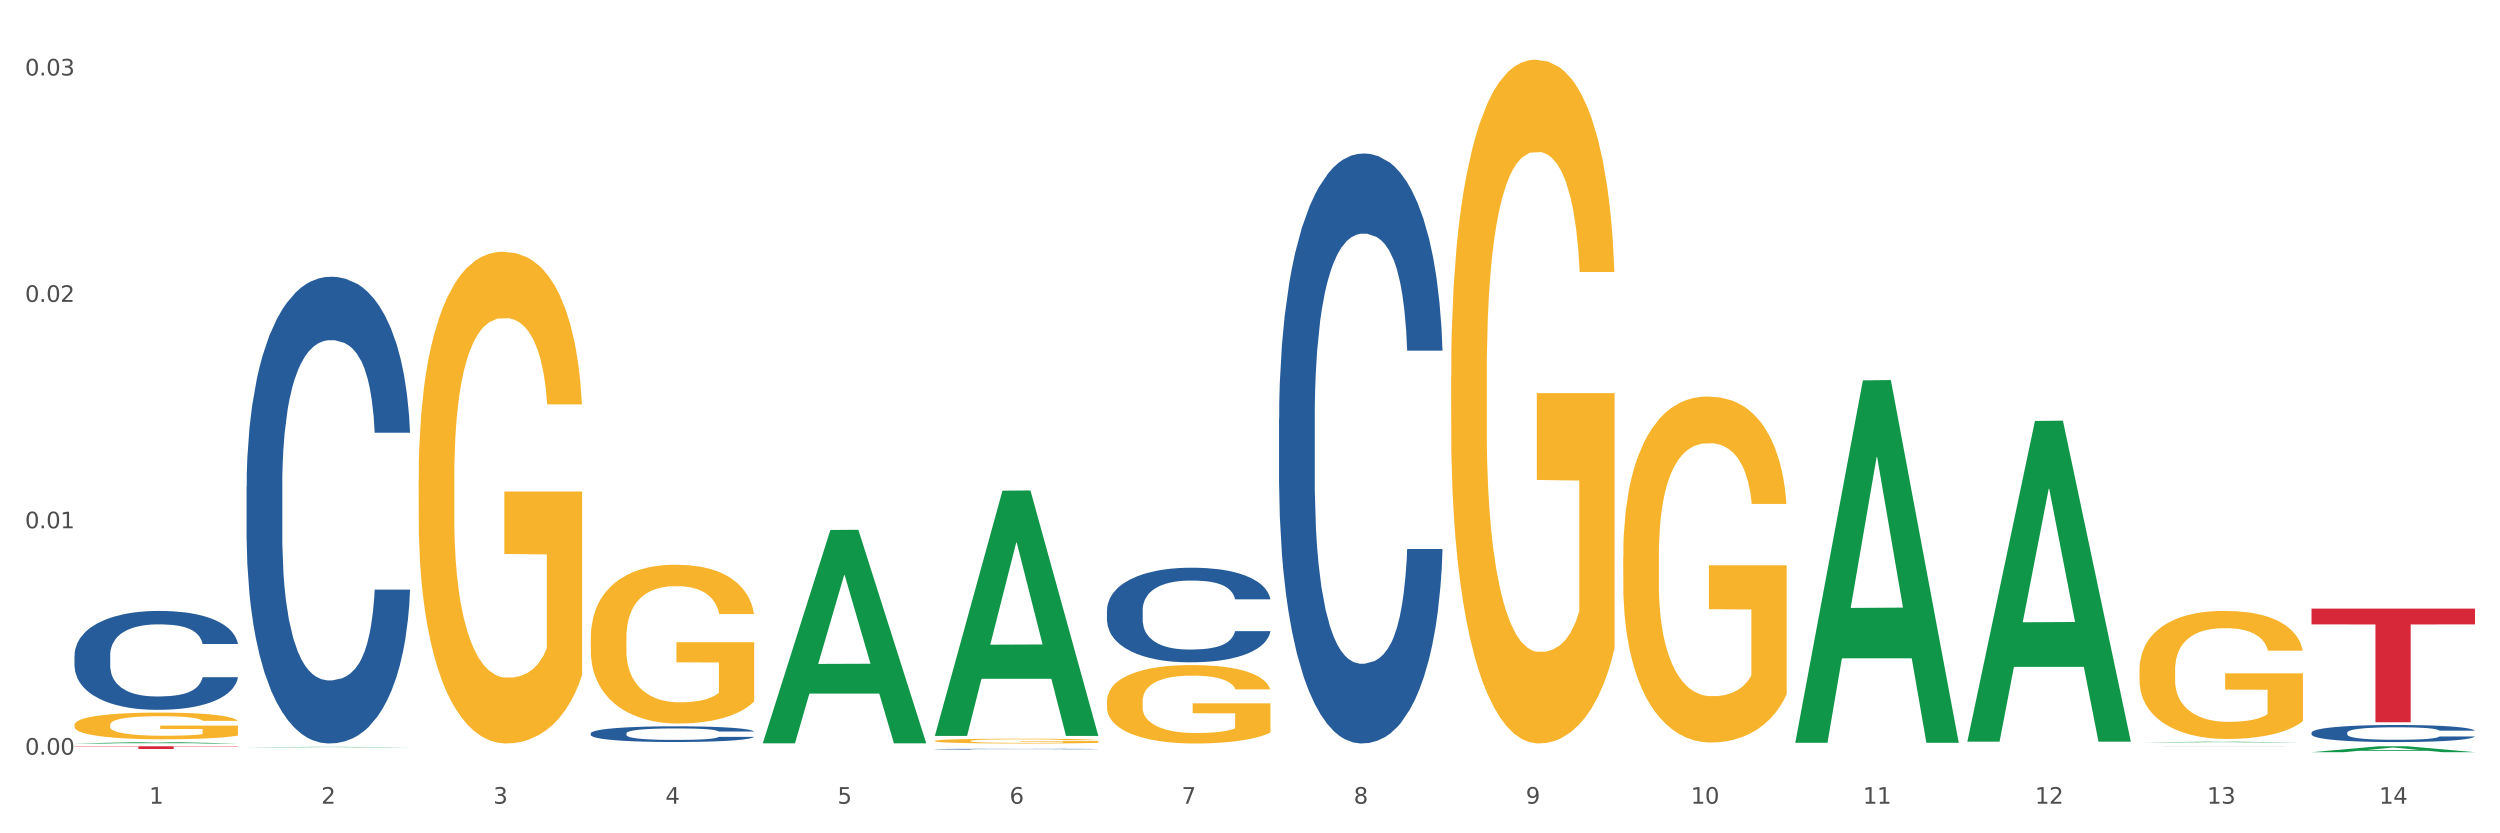 <?xml version="1.0" encoding="utf-8" standalone="no"?>
<!DOCTYPE svg PUBLIC "-//W3C//DTD SVG 1.1//EN"
  "http://www.w3.org/Graphics/SVG/1.1/DTD/svg11.dtd">
<svg xmlns:xlink="http://www.w3.org/1999/xlink" width="1080pt" height="360pt" viewBox="0 0 1080 360" xmlns="http://www.w3.org/2000/svg" version="1.1">
 <rect x="0" y="0" width="1080" height="360" fill="#333333" stroke="none"/>
 <defs>
  <style type="text/css">*{stroke-linejoin: round; stroke-linecap: butt}</style>
 </defs>
 <g id="figure_1">
  <g id="patch_1">
   <path d="M 0 360 
L 1080 360 
L 1080 0 
L 0 0 
z
" style="fill: #ffffff; stroke: #ffffff; stroke-linejoin: miter"/>
  </g>
  <g id="axes_1">
   <g id="matplotlib.axis_1">
    <g id="xtick_1">
     <g id="text_1">
      <!-- 1 -->
      <g style="fill: #4d4d4d" transform="translate(64.432 347.204) scale(0.096 -0.096)">
       <defs>
        <path id="DejaVuSans-31" d="M 794 531 
L 1825 531 
L 1825 4091 
L 703 3866 
L 703 4441 
L 1819 4666 
L 2450 4666 
L 2450 531 
L 3481 531 
L 3481 0 
L 794 0 
L 794 531 
z
" transform="scale(0.016)"/>
       </defs>
       <use xlink:href="#DejaVuSans-31"/>
      </g>
     </g>
    </g>
    <g id="xtick_2">
     <g id="text_2">
      <!-- 2 -->
      <g style="fill: #4d4d4d" transform="translate(138.771 347.204) scale(0.096 -0.096)">
       <defs>
        <path id="DejaVuSans-32" d="M 1228 531 
L 3431 531 
L 3431 0 
L 469 0 
L 469 531 
Q 828 903 1448 1529 
Q 2069 2156 2228 2338 
Q 2531 2678 2651 2914 
Q 2772 3150 2772 3378 
Q 2772 3750 2511 3984 
Q 2250 4219 1831 4219 
Q 1534 4219 1204 4116 
Q 875 4013 500 3803 
L 500 4441 
Q 881 4594 1212 4672 
Q 1544 4750 1819 4750 
Q 2544 4750 2975 4387 
Q 3406 4025 3406 3419 
Q 3406 3131 3298 2873 
Q 3191 2616 2906 2266 
Q 2828 2175 2409 1742 
Q 1991 1309 1228 531 
z
" transform="scale(0.016)"/>
       </defs>
       <use xlink:href="#DejaVuSans-32"/>
      </g>
     </g>
    </g>
    <g id="xtick_3">
     <g id="text_3">
      <!-- 3 -->
      <g style="fill: #4d4d4d" transform="translate(213.109 347.204) scale(0.096 -0.096)">
       <defs>
        <path id="DejaVuSans-33" d="M 2597 2516 
Q 3050 2419 3304 2112 
Q 3559 1806 3559 1356 
Q 3559 666 3084 287 
Q 2609 -91 1734 -91 
Q 1441 -91 1130 -33 
Q 819 25 488 141 
L 488 750 
Q 750 597 1062 519 
Q 1375 441 1716 441 
Q 2309 441 2620 675 
Q 2931 909 2931 1356 
Q 2931 1769 2642 2001 
Q 2353 2234 1838 2234 
L 1294 2234 
L 1294 2753 
L 1863 2753 
Q 2328 2753 2575 2939 
Q 2822 3125 2822 3475 
Q 2822 3834 2567 4026 
Q 2313 4219 1838 4219 
Q 1578 4219 1281 4162 
Q 984 4106 628 3988 
L 628 4550 
Q 988 4650 1302 4700 
Q 1616 4750 1894 4750 
Q 2613 4750 3031 4423 
Q 3450 4097 3450 3541 
Q 3450 3153 3228 2886 
Q 3006 2619 2597 2516 
z
" transform="scale(0.016)"/>
       </defs>
       <use xlink:href="#DejaVuSans-33"/>
      </g>
     </g>
    </g>
    <g id="xtick_4">
     <g id="text_4">
      <!-- 4 -->
      <g style="fill: #4d4d4d" transform="translate(287.448 347.204) scale(0.096 -0.096)">
       <defs>
        <path id="DejaVuSans-34" d="M 2419 4116 
L 825 1625 
L 2419 1625 
L 2419 4116 
z
M 2253 4666 
L 3047 4666 
L 3047 1625 
L 3713 1625 
L 3713 1100 
L 3047 1100 
L 3047 0 
L 2419 0 
L 2419 1100 
L 313 1100 
L 313 1709 
L 2253 4666 
z
" transform="scale(0.016)"/>
       </defs>
       <use xlink:href="#DejaVuSans-34"/>
      </g>
     </g>
    </g>
    <g id="xtick_5">
     <g id="text_5">
      <!-- 5 -->
      <g style="fill: #4d4d4d" transform="translate(361.787 347.204) scale(0.096 -0.096)">
       <defs>
        <path id="DejaVuSans-35" d="M 691 4666 
L 3169 4666 
L 3169 4134 
L 1269 4134 
L 1269 2991 
Q 1406 3038 1543 3061 
Q 1681 3084 1819 3084 
Q 2600 3084 3056 2656 
Q 3513 2228 3513 1497 
Q 3513 744 3044 326 
Q 2575 -91 1722 -91 
Q 1428 -91 1123 -41 
Q 819 9 494 109 
L 494 744 
Q 775 591 1075 516 
Q 1375 441 1709 441 
Q 2250 441 2565 725 
Q 2881 1009 2881 1497 
Q 2881 1984 2565 2268 
Q 2250 2553 1709 2553 
Q 1456 2553 1204 2497 
Q 953 2441 691 2322 
L 691 4666 
z
" transform="scale(0.016)"/>
       </defs>
       <use xlink:href="#DejaVuSans-35"/>
      </g>
     </g>
    </g>
    <g id="xtick_6">
     <g id="text_6">
      <!-- 6 -->
      <g style="fill: #4d4d4d" transform="translate(436.125 347.204) scale(0.096 -0.096)">
       <defs>
        <path id="DejaVuSans-36" d="M 2113 2584 
Q 1688 2584 1439 2293 
Q 1191 2003 1191 1497 
Q 1191 994 1439 701 
Q 1688 409 2113 409 
Q 2538 409 2786 701 
Q 3034 994 3034 1497 
Q 3034 2003 2786 2293 
Q 2538 2584 2113 2584 
z
M 3366 4563 
L 3366 3988 
Q 3128 4100 2886 4159 
Q 2644 4219 2406 4219 
Q 1781 4219 1451 3797 
Q 1122 3375 1075 2522 
Q 1259 2794 1537 2939 
Q 1816 3084 2150 3084 
Q 2853 3084 3261 2657 
Q 3669 2231 3669 1497 
Q 3669 778 3244 343 
Q 2819 -91 2113 -91 
Q 1303 -91 875 529 
Q 447 1150 447 2328 
Q 447 3434 972 4092 
Q 1497 4750 2381 4750 
Q 2619 4750 2861 4703 
Q 3103 4656 3366 4563 
z
" transform="scale(0.016)"/>
       </defs>
       <use xlink:href="#DejaVuSans-36"/>
      </g>
     </g>
    </g>
    <g id="xtick_7">
     <g id="text_7">
      <!-- 7 -->
      <g style="fill: #4d4d4d" transform="translate(510.464 347.204) scale(0.096 -0.096)">
       <defs>
        <path id="DejaVuSans-37" d="M 525 4666 
L 3525 4666 
L 3525 4397 
L 1831 0 
L 1172 0 
L 2766 4134 
L 525 4134 
L 525 4666 
z
" transform="scale(0.016)"/>
       </defs>
       <use xlink:href="#DejaVuSans-37"/>
      </g>
     </g>
    </g>
    <g id="xtick_8">
     <g id="text_8">
      <!-- 8 -->
      <g style="fill: #4d4d4d" transform="translate(584.803 347.204) scale(0.096 -0.096)">
       <defs>
        <path id="DejaVuSans-38" d="M 2034 2216 
Q 1584 2216 1326 1975 
Q 1069 1734 1069 1313 
Q 1069 891 1326 650 
Q 1584 409 2034 409 
Q 2484 409 2743 651 
Q 3003 894 3003 1313 
Q 3003 1734 2745 1975 
Q 2488 2216 2034 2216 
z
M 1403 2484 
Q 997 2584 770 2862 
Q 544 3141 544 3541 
Q 544 4100 942 4425 
Q 1341 4750 2034 4750 
Q 2731 4750 3128 4425 
Q 3525 4100 3525 3541 
Q 3525 3141 3298 2862 
Q 3072 2584 2669 2484 
Q 3125 2378 3379 2068 
Q 3634 1759 3634 1313 
Q 3634 634 3220 271 
Q 2806 -91 2034 -91 
Q 1263 -91 848 271 
Q 434 634 434 1313 
Q 434 1759 690 2068 
Q 947 2378 1403 2484 
z
M 1172 3481 
Q 1172 3119 1398 2916 
Q 1625 2713 2034 2713 
Q 2441 2713 2670 2916 
Q 2900 3119 2900 3481 
Q 2900 3844 2670 4047 
Q 2441 4250 2034 4250 
Q 1625 4250 1398 4047 
Q 1172 3844 1172 3481 
z
" transform="scale(0.016)"/>
       </defs>
       <use xlink:href="#DejaVuSans-38"/>
      </g>
     </g>
    </g>
    <g id="xtick_9">
     <g id="text_9">
      <!-- 9 -->
      <g style="fill: #4d4d4d" transform="translate(659.142 347.204) scale(0.096 -0.096)">
       <defs>
        <path id="DejaVuSans-39" d="M 703 97 
L 703 672 
Q 941 559 1184 500 
Q 1428 441 1663 441 
Q 2288 441 2617 861 
Q 2947 1281 2994 2138 
Q 2813 1869 2534 1725 
Q 2256 1581 1919 1581 
Q 1219 1581 811 2004 
Q 403 2428 403 3163 
Q 403 3881 828 4315 
Q 1253 4750 1959 4750 
Q 2769 4750 3195 4129 
Q 3622 3509 3622 2328 
Q 3622 1225 3098 567 
Q 2575 -91 1691 -91 
Q 1453 -91 1209 -44 
Q 966 3 703 97 
z
M 1959 2075 
Q 2384 2075 2632 2365 
Q 2881 2656 2881 3163 
Q 2881 3666 2632 3958 
Q 2384 4250 1959 4250 
Q 1534 4250 1286 3958 
Q 1038 3666 1038 3163 
Q 1038 2656 1286 2365 
Q 1534 2075 1959 2075 
z
" transform="scale(0.016)"/>
       </defs>
       <use xlink:href="#DejaVuSans-39"/>
      </g>
     </g>
    </g>
    <g id="xtick_10">
     <g id="text_10">
      <!-- 10 -->
      <g style="fill: #4d4d4d" transform="translate(730.426 347.204) scale(0.096 -0.096)">
       <defs>
        <path id="DejaVuSans-30" d="M 2034 4250 
Q 1547 4250 1301 3770 
Q 1056 3291 1056 2328 
Q 1056 1369 1301 889 
Q 1547 409 2034 409 
Q 2525 409 2770 889 
Q 3016 1369 3016 2328 
Q 3016 3291 2770 3770 
Q 2525 4250 2034 4250 
z
M 2034 4750 
Q 2819 4750 3233 4129 
Q 3647 3509 3647 2328 
Q 3647 1150 3233 529 
Q 2819 -91 2034 -91 
Q 1250 -91 836 529 
Q 422 1150 422 2328 
Q 422 3509 836 4129 
Q 1250 4750 2034 4750 
z
" transform="scale(0.016)"/>
       </defs>
       <use xlink:href="#DejaVuSans-31"/>
       <use xlink:href="#DejaVuSans-30" transform="translate(63.623 0)"/>
      </g>
     </g>
    </g>
    <g id="xtick_11">
     <g id="text_11">
      <!-- 11 -->
      <g style="fill: #4d4d4d" transform="translate(804.765 347.204) scale(0.096 -0.096)">
       <use xlink:href="#DejaVuSans-31"/>
       <use xlink:href="#DejaVuSans-31" transform="translate(63.623 0)"/>
      </g>
     </g>
    </g>
    <g id="xtick_12">
     <g id="text_12">
      <!-- 12 -->
      <g style="fill: #4d4d4d" transform="translate(879.104 347.204) scale(0.096 -0.096)">
       <use xlink:href="#DejaVuSans-31"/>
       <use xlink:href="#DejaVuSans-32" transform="translate(63.623 0)"/>
      </g>
     </g>
    </g>
    <g id="xtick_13">
     <g id="text_13">
      <!-- 13 -->
      <g style="fill: #4d4d4d" transform="translate(953.442 347.204) scale(0.096 -0.096)">
       <use xlink:href="#DejaVuSans-31"/>
       <use xlink:href="#DejaVuSans-33" transform="translate(63.623 0)"/>
      </g>
     </g>
    </g>
    <g id="xtick_14">
     <g id="text_14">
      <!-- 14 -->
      <g style="fill: #4d4d4d" transform="translate(1027.781 347.204) scale(0.096 -0.096)">
       <use xlink:href="#DejaVuSans-31"/>
       <use xlink:href="#DejaVuSans-34" transform="translate(63.623 0)"/>
      </g>
     </g>
    </g>
    <g id="xtick_15"/>
    <g id="xtick_16"/>
    <g id="xtick_17"/>
    <g id="xtick_18"/>
    <g id="xtick_19"/>
    <g id="xtick_20"/>
    <g id="xtick_21"/>
    <g id="xtick_22"/>
    <g id="xtick_23"/>
    <g id="xtick_24"/>
    <g id="xtick_25"/>
    <g id="xtick_26"/>
    <g id="xtick_27"/>
   </g>
   <g id="matplotlib.axis_2">
    <g id="ytick_1">
     <g id="text_15">
      <!-- 0.00 -->
      <g style="fill: #4d4d4d" transform="translate(10.8 326.027) scale(0.096 -0.096)">
       <defs>
        <path id="DejaVuSans-2e" d="M 684 794 
L 1344 794 
L 1344 0 
L 684 0 
L 684 794 
z
" transform="scale(0.016)"/>
       </defs>
       <use xlink:href="#DejaVuSans-30"/>
       <use xlink:href="#DejaVuSans-2e" transform="translate(63.623 0)"/>
       <use xlink:href="#DejaVuSans-30" transform="translate(95.41 0)"/>
       <use xlink:href="#DejaVuSans-30" transform="translate(159.033 0)"/>
      </g>
     </g>
    </g>
    <g id="ytick_2">
     <g id="text_16">
      <!-- 0.01 -->
      <g style="fill: #4d4d4d" transform="translate(10.8 228.223) scale(0.096 -0.096)">
       <use xlink:href="#DejaVuSans-30"/>
       <use xlink:href="#DejaVuSans-2e" transform="translate(63.623 0)"/>
       <use xlink:href="#DejaVuSans-30" transform="translate(95.41 0)"/>
       <use xlink:href="#DejaVuSans-31" transform="translate(159.033 0)"/>
      </g>
     </g>
    </g>
    <g id="ytick_3">
     <g id="text_17">
      <!-- 0.02 -->
      <g style="fill: #4d4d4d" transform="translate(10.8 130.418) scale(0.096 -0.096)">
       <use xlink:href="#DejaVuSans-30"/>
       <use xlink:href="#DejaVuSans-2e" transform="translate(63.623 0)"/>
       <use xlink:href="#DejaVuSans-30" transform="translate(95.41 0)"/>
       <use xlink:href="#DejaVuSans-32" transform="translate(159.033 0)"/>
      </g>
     </g>
    </g>
    <g id="ytick_4">
     <g id="text_18">
      <!-- 0.03 -->
      <g style="fill: #4d4d4d" transform="translate(10.8 32.614) scale(0.096 -0.096)">
       <use xlink:href="#DejaVuSans-30"/>
       <use xlink:href="#DejaVuSans-2e" transform="translate(63.623 0)"/>
       <use xlink:href="#DejaVuSans-30" transform="translate(95.41 0)"/>
       <use xlink:href="#DejaVuSans-33" transform="translate(159.033 0)"/>
      </g>
     </g>
    </g>
    <g id="ytick_5"/>
    <g id="ytick_6"/>
    <g id="ytick_7"/>
   </g>
   <g id="PolyCollection_1">
    <path d="M 32.175 321.192 
L 32.248 321.192 
L 61.37 320.57 
L 73.456 320.569 
L 102.797 321.194 
L 88.818 321.194 
L 82.484 321.048 
L 52.415 321.048 
L 52.197 321.051 
L 46.081 321.194 
L 32.175 321.194 
L 32.175 321.192 
L 56.201 320.961 
L 78.698 320.961 
L 67.559 320.702 
L 67.413 320.701 
L 67.267 320.703 
L 56.128 320.961 
L 56.201 320.961 
L 32.175 321.192 
z
" clip-path="url(#pd438f60630)" style="fill: #109648"/>
    <path d="M 403.869 320.079 
L 403.952 320.077 
L 403.952 320.009 
L 404.119 319.95 
L 404.952 319.808 
L 406.203 319.691 
L 407.12 319.628 
L 408.037 319.577 
L 409.121 319.526 
L 410.455 319.473 
L 412.873 319.396 
L 414.374 319.356 
L 416.209 319.314 
L 419.544 319.254 
L 421.962 319.22 
L 424.463 319.191 
L 428.549 319.157 
L 431.217 319.142 
L 434.052 319.131 
L 437.47 319.123 
L 440.055 319.121 
L 445.725 319.127 
L 450.561 319.144 
L 452.895 319.157 
L 455.897 319.18 
L 457.481 319.195 
L 460.066 319.225 
L 462.734 319.265 
L 464.568 319.299 
L 467.32 319.364 
L 469.404 319.428 
L 471.322 319.507 
L 472.322 319.562 
L 473.073 319.613 
L 473.74 319.672 
L 474.407 319.765 
L 459.399 319.765 
L 458.815 319.699 
L 457.898 319.636 
L 456.564 319.576 
L 455.397 319.538 
L 453.396 319.49 
L 451.561 319.46 
L 449.643 319.437 
L 447.309 319.418 
L 445.475 319.409 
L 442.89 319.401 
L 437.804 319.403 
L 434.385 319.418 
L 432.051 319.437 
L 430.55 319.454 
L 429.216 319.473 
L 427.715 319.5 
L 425.964 319.54 
L 424.713 319.576 
L 423.463 319.621 
L 422.462 319.666 
L 421.545 319.719 
L 420.794 319.776 
L 420.211 319.835 
L 419.711 319.907 
L 419.294 320.026 
L 419.294 320.285 
L 419.46 320.344 
L 419.877 320.421 
L 420.378 320.48 
L 421.211 320.55 
L 421.962 320.597 
L 423.379 320.666 
L 424.963 320.722 
L 426.214 320.758 
L 427.465 320.789 
L 429.633 320.83 
L 432.051 320.864 
L 434.135 320.885 
L 436.97 320.904 
L 438.888 320.912 
L 440.555 320.915 
L 444.641 320.915 
L 447.559 320.91 
L 450.811 320.896 
L 453.312 320.879 
L 455.397 320.859 
L 457.731 320.825 
L 459.232 320.792 
L 459.232 320.397 
L 440.889 320.395 
L 440.889 320.132 
L 474.49 320.132 
L 474.49 320.904 
L 473.073 320.944 
L 471.489 320.98 
L 469.821 321.012 
L 467.32 321.052 
L 464.318 321.089 
L 461.65 321.116 
L 458.815 321.139 
L 455.48 321.16 
L 451.144 321.178 
L 448.476 321.186 
L 445.141 321.192 
L 441.222 321.194 
L 437.804 321.19 
L 434.469 321.18 
L 430.967 321.163 
L 427.548 321.139 
L 424.963 321.114 
L 422.379 321.084 
L 419.627 321.044 
L 417.459 321.006 
L 415.792 320.972 
L 413.957 320.929 
L 411.956 320.872 
L 410.455 320.821 
L 409.121 320.768 
L 407.704 320.7 
L 406.703 320.641 
L 405.703 320.567 
L 405.119 320.512 
L 404.452 320.427 
L 403.952 320.308 
L 403.869 320.079 
z
" clip-path="url(#pd438f60630)" style="fill: #f7b32b"/>
    <path d="M 478.207 302.969 
L 478.291 302.938 
L 478.291 301.824 
L 478.457 300.865 
L 479.291 298.545 
L 480.542 296.626 
L 481.459 295.605 
L 482.376 294.77 
L 483.46 293.934 
L 484.794 293.068 
L 487.212 291.799 
L 488.713 291.15 
L 490.547 290.469 
L 493.882 289.479 
L 496.3 288.922 
L 498.802 288.458 
L 502.887 287.901 
L 505.555 287.653 
L 508.39 287.468 
L 511.809 287.344 
L 514.394 287.313 
L 520.063 287.406 
L 524.899 287.684 
L 527.234 287.901 
L 530.236 288.272 
L 531.82 288.52 
L 534.405 289.015 
L 537.073 289.664 
L 538.907 290.221 
L 541.658 291.273 
L 543.743 292.325 
L 545.661 293.625 
L 546.661 294.522 
L 547.412 295.358 
L 548.079 296.317 
L 548.746 297.833 
L 533.737 297.833 
L 533.154 296.75 
L 532.237 295.729 
L 530.903 294.739 
L 529.735 294.12 
L 527.734 293.346 
L 525.9 292.851 
L 523.982 292.48 
L 521.648 292.171 
L 519.813 292.016 
L 517.228 291.892 
L 512.142 291.923 
L 508.724 292.171 
L 506.389 292.48 
L 504.888 292.759 
L 503.554 293.068 
L 502.054 293.501 
L 500.303 294.151 
L 499.052 294.739 
L 497.801 295.481 
L 496.801 296.224 
L 495.884 297.09 
L 495.133 298.019 
L 494.549 298.978 
L 494.049 300.153 
L 493.632 302.103 
L 493.632 306.342 
L 493.799 307.301 
L 494.216 308.57 
L 494.716 309.529 
L 495.55 310.674 
L 496.3 311.447 
L 497.718 312.561 
L 499.302 313.489 
L 500.553 314.077 
L 501.803 314.572 
L 503.971 315.253 
L 506.389 315.81 
L 508.474 316.15 
L 511.309 316.46 
L 513.226 316.583 
L 514.894 316.645 
L 518.979 316.645 
L 521.898 316.552 
L 525.149 316.336 
L 527.651 316.057 
L 529.735 315.717 
L 532.07 315.16 
L 533.571 314.634 
L 533.571 308.167 
L 515.227 308.136 
L 515.227 303.836 
L 548.829 303.836 
L 548.829 316.46 
L 547.412 317.109 
L 545.827 317.697 
L 544.16 318.223 
L 541.658 318.873 
L 538.657 319.492 
L 535.989 319.925 
L 533.154 320.296 
L 529.819 320.637 
L 525.483 320.946 
L 522.815 321.07 
L 519.48 321.163 
L 515.561 321.194 
L 512.142 321.132 
L 508.807 320.977 
L 505.305 320.699 
L 501.887 320.296 
L 499.302 319.894 
L 496.717 319.399 
L 493.966 318.749 
L 491.798 318.13 
L 490.13 317.573 
L 488.296 316.862 
L 486.295 315.934 
L 484.794 315.098 
L 483.46 314.232 
L 482.043 313.118 
L 481.042 312.159 
L 480.042 310.952 
L 479.458 310.055 
L 478.791 308.662 
L 478.291 306.713 
L 478.207 302.969 
z
" clip-path="url(#pd438f60630)" style="fill: #f7b32b"/>
    <path d="M 626.885 162.28 
L 626.968 162.01 
L 626.968 152.297 
L 627.135 143.933 
L 627.969 123.698 
L 629.219 106.97 
L 630.136 98.067 
L 631.054 90.782 
L 632.138 83.497 
L 633.472 75.943 
L 635.89 64.881 
L 637.39 59.215 
L 639.225 53.279 
L 642.56 44.646 
L 644.978 39.789 
L 647.479 35.742 
L 651.565 30.886 
L 654.233 28.727 
L 657.068 27.109 
L 660.486 26.029 
L 663.071 25.759 
L 668.741 26.569 
L 673.577 28.997 
L 675.911 30.886 
L 678.913 34.123 
L 680.497 36.282 
L 683.082 40.599 
L 685.75 46.265 
L 687.584 51.121 
L 690.336 60.294 
L 692.42 69.468 
L 694.338 80.799 
L 695.339 88.624 
L 696.089 95.908 
L 696.756 104.272 
L 697.423 117.492 
L 682.415 117.492 
L 681.831 108.049 
L 680.914 99.146 
L 679.58 90.512 
L 678.413 85.116 
L 676.412 78.371 
L 674.577 74.054 
L 672.66 70.817 
L 670.325 68.119 
L 668.491 66.77 
L 665.906 65.69 
L 660.82 65.96 
L 657.401 68.119 
L 655.067 70.817 
L 653.566 73.245 
L 652.232 75.943 
L 650.731 79.72 
L 648.98 85.386 
L 647.729 90.512 
L 646.479 96.987 
L 645.478 103.463 
L 644.561 111.017 
L 643.811 119.111 
L 643.227 127.475 
L 642.727 137.728 
L 642.31 154.725 
L 642.31 191.688 
L 642.476 200.052 
L 642.893 211.114 
L 643.394 219.478 
L 644.227 229.461 
L 644.978 236.206 
L 646.395 245.919 
L 647.979 254.013 
L 649.23 259.139 
L 650.481 263.456 
L 652.649 269.391 
L 655.067 274.248 
L 657.151 277.216 
L 659.986 279.914 
L 661.904 280.993 
L 663.571 281.533 
L 667.657 281.533 
L 670.575 280.723 
L 673.827 278.835 
L 676.328 276.406 
L 678.413 273.438 
L 680.747 268.582 
L 682.248 263.995 
L 682.248 207.607 
L 663.905 207.337 
L 663.905 169.834 
L 697.506 169.834 
L 697.506 279.914 
L 696.089 285.58 
L 694.505 290.706 
L 692.837 295.292 
L 690.336 300.958 
L 687.334 306.354 
L 684.666 310.132 
L 681.831 313.369 
L 678.496 316.337 
L 674.16 319.035 
L 671.492 320.114 
L 668.157 320.924 
L 664.238 321.194 
L 660.82 320.654 
L 657.485 319.305 
L 653.983 316.877 
L 650.564 313.369 
L 647.979 309.862 
L 645.395 305.545 
L 642.643 299.879 
L 640.475 294.483 
L 638.808 289.627 
L 636.974 283.421 
L 634.972 275.327 
L 633.472 268.042 
L 632.138 260.488 
L 630.72 250.775 
L 629.72 242.411 
L 628.719 231.889 
L 628.135 224.065 
L 627.468 211.923 
L 626.968 194.926 
L 626.885 162.28 
z
" clip-path="url(#pd438f60630)" style="fill: #f7b32b"/>
    <path d="M 701.223 240.372 
L 701.307 240.235 
L 701.307 235.321 
L 701.474 231.089 
L 702.307 220.85 
L 703.558 212.386 
L 704.475 207.881 
L 705.392 204.196 
L 706.476 200.51 
L 707.81 196.687 
L 710.228 191.09 
L 711.729 188.223 
L 713.563 185.22 
L 716.899 180.852 
L 719.317 178.394 
L 721.818 176.347 
L 725.903 173.889 
L 728.572 172.797 
L 731.406 171.978 
L 734.825 171.432 
L 737.41 171.296 
L 743.08 171.705 
L 747.915 172.934 
L 750.25 173.889 
L 753.252 175.528 
L 754.836 176.62 
L 757.421 178.804 
L 760.089 181.671 
L 761.923 184.128 
L 764.675 188.769 
L 766.759 193.411 
L 768.677 199.145 
L 769.677 203.103 
L 770.428 206.789 
L 771.095 211.021 
L 771.762 217.71 
L 756.754 217.71 
L 756.17 212.932 
L 755.253 208.427 
L 753.919 204.059 
L 752.751 201.329 
L 750.75 197.916 
L 748.916 195.732 
L 746.998 194.094 
L 744.664 192.728 
L 742.829 192.046 
L 740.245 191.5 
L 735.159 191.636 
L 731.74 192.728 
L 729.405 194.094 
L 727.905 195.322 
L 726.571 196.687 
L 725.07 198.598 
L 723.319 201.465 
L 722.068 204.059 
L 720.817 207.335 
L 719.817 210.612 
L 718.9 214.434 
L 718.149 218.53 
L 717.566 222.761 
L 717.065 227.949 
L 716.648 236.549 
L 716.648 255.252 
L 716.815 259.484 
L 717.232 265.081 
L 717.732 269.313 
L 718.566 274.364 
L 719.317 277.777 
L 720.734 282.691 
L 722.318 286.786 
L 723.569 289.38 
L 724.82 291.564 
L 726.987 294.568 
L 729.405 297.025 
L 731.49 298.527 
L 734.325 299.892 
L 736.242 300.438 
L 737.91 300.711 
L 741.996 300.711 
L 744.914 300.301 
L 748.166 299.346 
L 750.667 298.117 
L 752.751 296.615 
L 755.086 294.158 
L 756.587 291.837 
L 756.587 263.306 
L 738.244 263.17 
L 738.244 244.194 
L 771.845 244.194 
L 771.845 299.892 
L 770.428 302.759 
L 768.844 305.352 
L 767.176 307.673 
L 764.675 310.54 
L 761.673 313.27 
L 759.005 315.181 
L 756.17 316.82 
L 752.835 318.321 
L 748.499 319.686 
L 745.831 320.232 
L 742.496 320.642 
L 738.577 320.778 
L 735.159 320.505 
L 731.823 319.823 
L 728.321 318.594 
L 724.903 316.82 
L 722.318 315.045 
L 719.733 312.861 
L 716.982 309.994 
L 714.814 307.264 
L 713.147 304.806 
L 711.312 301.666 
L 709.311 297.571 
L 707.81 293.885 
L 706.476 290.063 
L 705.059 285.148 
L 704.058 280.916 
L 703.058 275.592 
L 702.474 271.633 
L 701.807 265.49 
L 701.307 256.89 
L 701.223 240.372 
z
" clip-path="url(#pd438f60630)" style="fill: #f7b32b"/>
    <path d="M 924.24 289.476 
L 924.323 289.425 
L 924.323 287.606 
L 924.49 286.04 
L 925.323 282.251 
L 926.574 279.118 
L 927.491 277.451 
L 928.408 276.087 
L 929.492 274.723 
L 930.826 273.308 
L 933.244 271.237 
L 934.745 270.176 
L 936.58 269.064 
L 939.915 267.447 
L 942.333 266.538 
L 944.834 265.78 
L 948.92 264.871 
L 951.588 264.466 
L 954.423 264.163 
L 957.841 263.961 
L 960.426 263.911 
L 966.096 264.062 
L 970.932 264.517 
L 973.266 264.871 
L 976.268 265.477 
L 977.852 265.881 
L 980.437 266.689 
L 983.105 267.75 
L 984.939 268.66 
L 987.691 270.378 
L 989.775 272.096 
L 991.693 274.218 
L 992.693 275.683 
L 993.444 277.047 
L 994.111 278.613 
L 994.778 281.089 
L 979.77 281.089 
L 979.186 279.321 
L 978.269 277.653 
L 976.935 276.036 
L 975.768 275.026 
L 973.766 273.763 
L 971.932 272.954 
L 970.014 272.348 
L 967.68 271.843 
L 965.845 271.59 
L 963.261 271.388 
L 958.175 271.439 
L 954.756 271.843 
L 952.422 272.348 
L 950.921 272.803 
L 949.587 273.308 
L 948.086 274.015 
L 946.335 275.076 
L 945.084 276.036 
L 943.834 277.249 
L 942.833 278.462 
L 941.916 279.876 
L 941.165 281.392 
L 940.582 282.958 
L 940.081 284.878 
L 939.665 288.061 
L 939.665 294.983 
L 939.831 296.549 
L 940.248 298.621 
L 940.749 300.187 
L 941.582 302.056 
L 942.333 303.32 
L 943.75 305.138 
L 945.334 306.654 
L 946.585 307.614 
L 947.836 308.422 
L 950.004 309.534 
L 952.422 310.443 
L 954.506 310.999 
L 957.341 311.504 
L 959.259 311.707 
L 960.926 311.808 
L 965.012 311.808 
L 967.93 311.656 
L 971.182 311.302 
L 973.683 310.848 
L 975.768 310.292 
L 978.102 309.382 
L 979.603 308.524 
L 979.603 297.964 
L 961.26 297.913 
L 961.26 290.891 
L 994.861 290.891 
L 994.861 311.504 
L 993.444 312.565 
L 991.86 313.525 
L 990.192 314.384 
L 987.691 315.445 
L 984.689 316.456 
L 982.021 317.163 
L 979.186 317.769 
L 975.851 318.325 
L 971.515 318.83 
L 968.847 319.033 
L 965.512 319.184 
L 961.593 319.235 
L 958.175 319.134 
L 954.84 318.881 
L 951.338 318.426 
L 947.919 317.769 
L 945.334 317.113 
L 942.75 316.304 
L 939.998 315.243 
L 937.83 314.233 
L 936.163 313.323 
L 934.328 312.161 
L 932.327 310.646 
L 930.826 309.281 
L 929.492 307.867 
L 928.075 306.048 
L 927.074 304.482 
L 926.074 302.511 
L 925.49 301.046 
L 924.823 298.772 
L 924.323 295.589 
L 924.24 289.476 
z
" clip-path="url(#pd438f60630)" style="fill: #f7b32b"/>
    <path d="M 255.191 316.813 
L 255.275 316.807 
L 255.275 316.634 
L 255.525 316.398 
L 256.443 315.964 
L 257.612 315.636 
L 259.615 315.251 
L 260.701 315.09 
L 262.12 314.91 
L 265.041 314.619 
L 268.381 314.371 
L 270.718 314.235 
L 272.471 314.148 
L 276.394 313.993 
L 278.648 313.925 
L 280.986 313.869 
L 282.989 313.832 
L 286.328 313.788 
L 288.999 313.77 
L 292.088 313.763 
L 294.676 313.77 
L 298.098 313.794 
L 303.107 313.869 
L 305.027 313.912 
L 307.615 313.987 
L 310.286 314.086 
L 312.457 314.185 
L 314.961 314.328 
L 317.549 314.514 
L 320.053 314.749 
L 321.806 314.966 
L 323.225 315.195 
L 324.477 315.474 
L 325.396 315.778 
L 325.813 316.032 
L 310.537 316.032 
L 310.119 315.803 
L 309.284 315.555 
L 308.45 315.388 
L 307.531 315.251 
L 306.112 315.096 
L 304.86 314.997 
L 302.773 314.879 
L 300.853 314.805 
L 299.267 314.761 
L 297.347 314.724 
L 293.257 314.687 
L 290.335 314.687 
L 288.499 314.699 
L 286.245 314.73 
L 284.325 314.774 
L 282.071 314.848 
L 280.318 314.929 
L 278.565 315.034 
L 277.563 315.109 
L 276.06 315.245 
L 275.059 315.357 
L 273.723 315.549 
L 272.972 315.685 
L 271.636 316.038 
L 271.052 316.299 
L 270.801 316.479 
L 270.634 316.677 
L 270.634 317.644 
L 271.135 318.078 
L 271.553 318.264 
L 272.22 318.475 
L 273.473 318.747 
L 275.309 319.014 
L 277.229 319.206 
L 278.815 319.324 
L 280.318 319.411 
L 281.82 319.479 
L 283.657 319.541 
L 285.159 319.578 
L 287.413 319.615 
L 290.085 319.634 
L 292.172 319.634 
L 296.429 319.603 
L 298.349 319.572 
L 300.185 319.528 
L 302.189 319.46 
L 303.775 319.386 
L 304.693 319.33 
L 306.196 319.212 
L 307.364 319.088 
L 308.366 318.946 
L 309.034 318.822 
L 309.785 318.636 
L 310.37 318.425 
L 310.537 318.313 
L 325.813 318.313 
L 325.479 318.537 
L 324.895 318.754 
L 323.726 319.045 
L 322.808 319.212 
L 321.389 319.417 
L 319.886 319.59 
L 317.799 319.783 
L 315.879 319.925 
L 313.876 320.049 
L 311.705 320.161 
L 307.782 320.316 
L 306.363 320.359 
L 303.358 320.433 
L 301.02 320.477 
L 297.598 320.52 
L 294.092 320.545 
L 290.419 320.551 
L 287.163 320.539 
L 283.573 320.502 
L 281.32 320.464 
L 278.815 320.409 
L 275.893 320.322 
L 273.139 320.216 
L 270.551 320.093 
L 268.13 319.95 
L 265.876 319.789 
L 262.955 319.522 
L 260.784 319.262 
L 259.198 319.02 
L 258.113 318.816 
L 257.028 318.555 
L 256.443 318.375 
L 255.525 317.942 
L 255.191 317.539 
L 255.191 316.813 
z
" clip-path="url(#pd438f60630)" style="fill: #255c99"/>
    <path d="M 998.578 262.904 
L 1069.2 262.904 
L 1069.2 269.728 
L 1041.42 269.774 
L 1041.42 312.008 
L 1026.191 312.008 
L 1026.191 269.774 
L 998.578 269.728 
L 998.578 262.95 
L 998.578 262.904 
z
" clip-path="url(#pd438f60630)" style="fill: #d62839"/>
    <path d="M 32.175 322.38 
L 102.797 322.38 
L 102.797 322.544 
L 75.017 322.545 
L 75.017 323.562 
L 59.788 323.562 
L 59.788 322.545 
L 32.175 322.544 
L 32.175 322.381 
L 32.175 322.38 
z
" clip-path="url(#pd438f60630)" style="fill: #d62839"/>
    <path d="M 998.578 316.512 
L 998.662 316.505 
L 998.662 316.316 
L 998.912 316.06 
L 999.83 315.588 
L 1000.999 315.231 
L 1003.003 314.813 
L 1004.088 314.637 
L 1005.507 314.442 
L 1008.429 314.125 
L 1011.768 313.855 
L 1014.105 313.707 
L 1015.858 313.613 
L 1019.781 313.444 
L 1022.035 313.37 
L 1024.373 313.309 
L 1026.376 313.269 
L 1029.715 313.222 
L 1032.387 313.202 
L 1035.475 313.195 
L 1038.063 313.202 
L 1041.486 313.229 
L 1046.494 313.309 
L 1048.414 313.357 
L 1051.002 313.438 
L 1053.673 313.545 
L 1055.844 313.653 
L 1058.348 313.808 
L 1060.936 314.011 
L 1063.44 314.267 
L 1065.193 314.503 
L 1066.612 314.752 
L 1067.864 315.055 
L 1068.783 315.386 
L 1069.2 315.662 
L 1053.924 315.662 
L 1053.506 315.413 
L 1052.671 315.143 
L 1051.837 314.961 
L 1050.918 314.813 
L 1049.499 314.644 
L 1048.247 314.536 
L 1046.16 314.408 
L 1044.24 314.327 
L 1042.654 314.28 
L 1040.734 314.24 
L 1036.644 314.199 
L 1033.722 314.199 
L 1031.886 314.213 
L 1029.632 314.246 
L 1027.712 314.294 
L 1025.458 314.375 
L 1023.705 314.462 
L 1021.952 314.577 
L 1020.95 314.658 
L 1019.448 314.806 
L 1018.446 314.927 
L 1017.11 315.136 
L 1016.359 315.285 
L 1015.023 315.669 
L 1014.439 315.952 
L 1014.188 316.148 
L 1014.022 316.363 
L 1014.022 317.415 
L 1014.522 317.887 
L 1014.94 318.089 
L 1015.608 318.318 
L 1016.86 318.615 
L 1018.696 318.905 
L 1020.616 319.114 
L 1022.202 319.242 
L 1023.705 319.336 
L 1025.207 319.41 
L 1027.044 319.478 
L 1028.547 319.518 
L 1030.8 319.559 
L 1033.472 319.579 
L 1035.559 319.579 
L 1039.816 319.545 
L 1041.736 319.511 
L 1043.572 319.464 
L 1045.576 319.39 
L 1047.162 319.309 
L 1048.08 319.249 
L 1049.583 319.12 
L 1050.752 318.986 
L 1051.753 318.831 
L 1052.421 318.696 
L 1053.172 318.493 
L 1053.757 318.264 
L 1053.924 318.143 
L 1069.2 318.143 
L 1068.866 318.386 
L 1068.282 318.622 
L 1067.113 318.938 
L 1066.195 319.12 
L 1064.776 319.343 
L 1063.273 319.532 
L 1061.186 319.741 
L 1059.266 319.896 
L 1057.263 320.031 
L 1055.092 320.152 
L 1051.169 320.32 
L 1049.75 320.368 
L 1046.745 320.448 
L 1044.407 320.496 
L 1040.985 320.543 
L 1037.479 320.57 
L 1033.806 320.577 
L 1030.55 320.563 
L 1026.96 320.523 
L 1024.707 320.482 
L 1022.202 320.422 
L 1019.281 320.327 
L 1016.526 320.213 
L 1013.938 320.078 
L 1011.517 319.923 
L 1009.263 319.747 
L 1006.342 319.457 
L 1004.171 319.174 
L 1002.585 318.911 
L 1001.5 318.689 
L 1000.415 318.406 
L 999.83 318.21 
L 998.912 317.738 
L 998.578 317.3 
L 998.578 316.512 
z
" clip-path="url(#pd438f60630)" style="fill: #255c99"/>
    <path d="M 924.24 322.391 
L 924.323 322.391 
L 924.323 322.39 
L 924.573 322.389 
L 925.492 322.388 
L 926.66 322.387 
L 928.664 322.385 
L 929.749 322.385 
L 931.168 322.384 
L 934.09 322.383 
L 937.429 322.382 
L 939.766 322.382 
L 941.519 322.381 
L 945.443 322.381 
L 947.697 322.381 
L 950.034 322.38 
L 952.037 322.38 
L 955.377 322.38 
L 958.048 322.38 
L 961.136 322.38 
L 963.724 322.38 
L 967.147 322.38 
L 972.155 322.38 
L 974.075 322.381 
L 976.663 322.381 
L 979.335 322.381 
L 981.505 322.382 
L 984.009 322.382 
L 986.597 322.383 
L 989.101 322.384 
L 990.854 322.384 
L 992.273 322.385 
L 993.526 322.386 
L 994.444 322.387 
L 994.861 322.388 
L 979.585 322.388 
L 979.168 322.387 
L 978.333 322.386 
L 977.498 322.386 
L 976.58 322.385 
L 975.161 322.385 
L 973.908 322.384 
L 971.822 322.384 
L 969.902 322.384 
L 968.316 322.384 
L 966.396 322.383 
L 962.305 322.383 
L 959.383 322.383 
L 957.547 322.383 
L 955.293 322.384 
L 953.373 322.384 
L 951.119 322.384 
L 949.366 322.384 
L 947.613 322.385 
L 946.611 322.385 
L 945.109 322.385 
L 944.107 322.386 
L 942.771 322.386 
L 942.02 322.387 
L 940.685 322.388 
L 940.1 322.389 
L 939.85 322.39 
L 939.683 322.39 
L 939.683 322.394 
L 940.184 322.396 
L 940.601 322.396 
L 941.269 322.397 
L 942.521 322.398 
L 944.358 322.399 
L 946.278 322.4 
L 947.864 322.4 
L 949.366 322.4 
L 950.869 322.401 
L 952.705 322.401 
L 954.208 322.401 
L 956.462 322.401 
L 959.133 322.401 
L 961.22 322.401 
L 965.477 322.401 
L 967.397 322.401 
L 969.234 322.401 
L 971.237 322.4 
L 972.823 322.4 
L 973.742 322.4 
L 975.244 322.4 
L 976.413 322.399 
L 977.415 322.399 
L 978.082 322.398 
L 978.834 322.398 
L 979.418 322.397 
L 979.585 322.396 
L 994.861 322.396 
L 994.527 322.397 
L 993.943 322.398 
L 992.774 322.399 
L 991.856 322.4 
L 990.437 322.4 
L 988.934 322.401 
L 986.847 322.402 
L 984.927 322.402 
L 982.924 322.403 
L 980.754 322.403 
L 976.83 322.404 
L 975.411 322.404 
L 972.406 322.404 
L 970.069 322.404 
L 966.646 322.404 
L 963.14 322.404 
L 959.467 322.404 
L 956.211 322.404 
L 952.622 322.404 
L 950.368 322.404 
L 947.864 322.404 
L 944.942 322.404 
L 942.187 322.403 
L 939.599 322.403 
L 937.178 322.402 
L 934.925 322.402 
L 932.003 322.401 
L 929.832 322.4 
L 928.246 322.399 
L 927.161 322.398 
L 926.076 322.397 
L 925.492 322.397 
L 924.573 322.395 
L 924.24 322.394 
L 924.24 322.391 
z
" clip-path="url(#pd438f60630)" style="fill: #255c99"/>
    <path d="M 552.546 180.826 
L 552.629 180.594 
L 552.629 174.076 
L 552.88 165.23 
L 553.798 148.935 
L 554.967 136.598 
L 556.97 122.166 
L 558.055 116.113 
L 559.475 109.363 
L 562.396 98.422 
L 565.735 89.111 
L 568.073 83.99 
L 569.826 80.731 
L 573.749 74.911 
L 576.003 72.35 
L 578.34 70.255 
L 580.344 68.859 
L 583.683 67.229 
L 586.354 66.531 
L 589.443 66.298 
L 592.031 66.531 
L 595.453 67.462 
L 600.462 70.255 
L 602.382 71.885 
L 604.97 74.678 
L 607.641 78.403 
L 609.811 82.127 
L 612.316 87.481 
L 614.903 94.465 
L 617.408 103.31 
L 619.161 111.458 
L 620.58 120.071 
L 621.832 130.546 
L 622.75 141.952 
L 623.168 151.496 
L 607.891 151.496 
L 607.474 142.883 
L 606.639 133.572 
L 605.804 127.287 
L 604.886 122.166 
L 603.467 116.346 
L 602.215 112.622 
L 600.128 108.199 
L 598.208 105.405 
L 596.622 103.776 
L 594.702 102.379 
L 590.612 100.983 
L 587.69 100.983 
L 585.853 101.448 
L 583.6 102.612 
L 581.68 104.241 
L 579.426 107.035 
L 577.673 110.061 
L 575.92 114.018 
L 574.918 116.812 
L 573.415 121.933 
L 572.414 126.123 
L 571.078 133.339 
L 570.327 138.46 
L 568.991 151.729 
L 568.407 161.506 
L 568.156 168.256 
L 567.989 175.705 
L 567.989 212.019 
L 568.49 228.314 
L 568.908 235.297 
L 569.575 243.212 
L 570.827 253.454 
L 572.664 263.464 
L 574.584 270.68 
L 576.17 275.103 
L 577.673 278.362 
L 579.175 280.922 
L 581.012 283.25 
L 582.514 284.647 
L 584.768 286.044 
L 587.439 286.742 
L 589.526 286.742 
L 593.784 285.578 
L 595.704 284.414 
L 597.54 282.785 
L 599.544 280.224 
L 601.13 277.431 
L 602.048 275.336 
L 603.551 270.913 
L 604.719 266.257 
L 605.721 260.903 
L 606.389 256.248 
L 607.14 249.264 
L 607.724 241.35 
L 607.891 237.16 
L 623.168 237.16 
L 622.834 245.54 
L 622.249 253.687 
L 621.081 264.628 
L 620.163 270.913 
L 618.743 278.595 
L 617.241 285.112 
L 615.154 292.329 
L 613.234 297.683 
L 611.23 302.338 
L 609.06 306.528 
L 605.137 312.348 
L 603.718 313.977 
L 600.712 316.771 
L 598.375 318.4 
L 594.952 320.03 
L 591.446 320.961 
L 587.773 321.194 
L 584.518 320.728 
L 580.928 319.331 
L 578.674 317.935 
L 576.17 315.84 
L 573.248 312.581 
L 570.494 308.623 
L 567.906 303.968 
L 565.485 298.614 
L 563.231 292.561 
L 560.309 282.552 
L 558.139 272.775 
L 556.553 263.697 
L 555.468 256.015 
L 554.382 246.238 
L 553.798 239.487 
L 552.88 223.193 
L 552.546 208.062 
L 552.546 180.826 
z
" clip-path="url(#pd438f60630)" style="fill: #255c99"/>
    <path d="M 478.207 263.615 
L 478.291 263.577 
L 478.291 262.532 
L 478.541 261.113 
L 479.459 258.5 
L 480.628 256.521 
L 482.632 254.207 
L 483.717 253.236 
L 485.136 252.154 
L 488.058 250.399 
L 491.397 248.906 
L 493.734 248.084 
L 495.487 247.562 
L 499.41 246.628 
L 501.664 246.218 
L 504.002 245.882 
L 506.005 245.658 
L 509.344 245.396 
L 512.016 245.284 
L 515.104 245.247 
L 517.692 245.284 
L 521.115 245.434 
L 526.123 245.882 
L 528.043 246.143 
L 530.631 246.591 
L 533.302 247.188 
L 535.473 247.786 
L 537.977 248.644 
L 540.565 249.764 
L 543.069 251.183 
L 544.822 252.49 
L 546.241 253.871 
L 547.493 255.551 
L 548.412 257.38 
L 548.829 258.911 
L 533.553 258.911 
L 533.135 257.529 
L 532.301 256.036 
L 531.466 255.028 
L 530.548 254.207 
L 529.128 253.274 
L 527.876 252.676 
L 525.789 251.967 
L 523.869 251.519 
L 522.283 251.258 
L 520.363 251.034 
L 516.273 250.81 
L 513.351 250.81 
L 511.515 250.884 
L 509.261 251.071 
L 507.341 251.332 
L 505.087 251.78 
L 503.334 252.266 
L 501.581 252.9 
L 500.579 253.348 
L 499.077 254.17 
L 498.075 254.841 
L 496.739 255.999 
L 495.988 256.82 
L 494.652 258.948 
L 494.068 260.516 
L 493.818 261.599 
L 493.651 262.793 
L 493.651 268.617 
L 494.151 271.231 
L 494.569 272.351 
L 495.237 273.62 
L 496.489 275.263 
L 498.325 276.868 
L 500.245 278.025 
L 501.831 278.734 
L 503.334 279.257 
L 504.837 279.668 
L 506.673 280.041 
L 508.176 280.265 
L 510.429 280.489 
L 513.101 280.601 
L 515.188 280.601 
L 519.445 280.414 
L 521.365 280.228 
L 523.202 279.966 
L 525.205 279.556 
L 526.791 279.108 
L 527.709 278.772 
L 529.212 278.062 
L 530.381 277.316 
L 531.382 276.457 
L 532.05 275.711 
L 532.801 274.591 
L 533.386 273.321 
L 533.553 272.649 
L 548.829 272.649 
L 548.495 273.993 
L 547.911 275.3 
L 546.742 277.055 
L 545.824 278.062 
L 544.405 279.294 
L 542.902 280.34 
L 540.815 281.497 
L 538.895 282.356 
L 536.892 283.102 
L 534.721 283.774 
L 530.798 284.708 
L 529.379 284.969 
L 526.374 285.417 
L 524.036 285.678 
L 520.614 285.94 
L 517.108 286.089 
L 513.435 286.126 
L 510.179 286.052 
L 506.59 285.828 
L 504.336 285.604 
L 501.831 285.268 
L 498.91 284.745 
L 496.155 284.11 
L 493.567 283.364 
L 491.146 282.505 
L 488.892 281.534 
L 485.971 279.929 
L 483.8 278.361 
L 482.214 276.905 
L 481.129 275.673 
L 480.044 274.105 
L 479.459 273.023 
L 478.541 270.409 
L 478.207 267.983 
L 478.207 263.615 
z
" clip-path="url(#pd438f60630)" style="fill: #255c99"/>
    <path d="M 32.175 313.173 
L 32.258 313.162 
L 32.258 312.783 
L 32.425 312.456 
L 33.259 311.665 
L 34.51 311.011 
L 35.427 310.663 
L 36.344 310.379 
L 37.428 310.094 
L 38.762 309.799 
L 41.18 309.367 
L 42.681 309.145 
L 44.515 308.913 
L 47.85 308.576 
L 50.268 308.386 
L 52.77 308.228 
L 56.855 308.038 
L 59.523 307.954 
L 62.358 307.891 
L 65.777 307.848 
L 68.361 307.838 
L 74.031 307.869 
L 78.867 307.964 
L 81.202 308.038 
L 84.203 308.165 
L 85.788 308.249 
L 88.372 308.418 
L 91.04 308.639 
L 92.875 308.829 
L 95.626 309.187 
L 97.711 309.546 
L 99.628 309.989 
L 100.629 310.294 
L 101.379 310.579 
L 102.046 310.906 
L 102.713 311.423 
L 87.705 311.423 
L 87.122 311.054 
L 86.204 310.706 
L 84.87 310.368 
L 83.703 310.157 
L 81.702 309.894 
L 79.868 309.725 
L 77.95 309.599 
L 75.615 309.493 
L 73.781 309.44 
L 71.196 309.398 
L 66.11 309.409 
L 62.692 309.493 
L 60.357 309.599 
L 58.856 309.693 
L 57.522 309.799 
L 56.021 309.946 
L 54.27 310.168 
L 53.02 310.368 
L 51.769 310.621 
L 50.768 310.874 
L 49.851 311.17 
L 49.101 311.486 
L 48.517 311.813 
L 48.017 312.213 
L 47.6 312.877 
L 47.6 314.322 
L 47.767 314.649 
L 48.184 315.081 
L 48.684 315.408 
L 49.518 315.798 
L 50.268 316.062 
L 51.686 316.441 
L 53.27 316.757 
L 54.52 316.958 
L 55.771 317.126 
L 57.939 317.358 
L 60.357 317.548 
L 62.441 317.664 
L 65.276 317.77 
L 67.194 317.812 
L 68.862 317.833 
L 72.947 317.833 
L 75.865 317.801 
L 79.117 317.727 
L 81.619 317.632 
L 83.703 317.516 
L 86.038 317.327 
L 87.538 317.147 
L 87.538 314.944 
L 69.195 314.933 
L 69.195 313.468 
L 102.797 313.468 
L 102.797 317.77 
L 101.379 317.991 
L 99.795 318.191 
L 98.128 318.37 
L 95.626 318.592 
L 92.625 318.803 
L 89.956 318.95 
L 87.122 319.077 
L 83.786 319.193 
L 79.451 319.298 
L 76.783 319.34 
L 73.447 319.372 
L 69.529 319.383 
L 66.11 319.362 
L 62.775 319.309 
L 59.273 319.214 
L 55.855 319.077 
L 53.27 318.94 
L 50.685 318.771 
L 47.934 318.55 
L 45.766 318.339 
L 44.098 318.149 
L 42.264 317.907 
L 40.263 317.59 
L 38.762 317.306 
L 37.428 317.01 
L 36.01 316.631 
L 35.01 316.304 
L 34.009 315.893 
L 33.426 315.587 
L 32.759 315.113 
L 32.258 314.448 
L 32.175 313.173 
z
" clip-path="url(#pd438f60630)" style="fill: #f7b32b"/>
    <path d="M 32.175 283.119 
L 32.258 283.08 
L 32.258 281.987 
L 32.509 280.504 
L 33.427 277.772 
L 34.596 275.704 
L 36.599 273.284 
L 37.684 272.269 
L 39.104 271.138 
L 42.025 269.303 
L 45.364 267.742 
L 47.702 266.884 
L 49.455 266.337 
L 53.378 265.362 
L 55.632 264.932 
L 57.969 264.581 
L 59.973 264.347 
L 63.312 264.074 
L 65.983 263.957 
L 69.072 263.918 
L 71.66 263.957 
L 75.082 264.113 
L 80.091 264.581 
L 82.011 264.854 
L 84.599 265.323 
L 87.27 265.947 
L 89.44 266.571 
L 91.945 267.469 
L 94.533 268.64 
L 97.037 270.123 
L 98.79 271.489 
L 100.209 272.933 
L 101.461 274.689 
L 102.379 276.601 
L 102.797 278.201 
L 87.52 278.201 
L 87.103 276.757 
L 86.268 275.196 
L 85.434 274.143 
L 84.515 273.284 
L 83.096 272.308 
L 81.844 271.684 
L 79.757 270.942 
L 77.837 270.474 
L 76.251 270.201 
L 74.331 269.967 
L 70.241 269.733 
L 67.319 269.733 
L 65.482 269.811 
L 63.229 270.006 
L 61.309 270.279 
L 59.055 270.747 
L 57.302 271.255 
L 55.549 271.918 
L 54.547 272.386 
L 53.044 273.245 
L 52.043 273.947 
L 50.707 275.157 
L 49.956 276.016 
L 48.62 278.24 
L 48.036 279.879 
L 47.785 281.011 
L 47.618 282.26 
L 47.618 288.348 
L 48.119 291.08 
L 48.537 292.251 
L 49.204 293.578 
L 50.457 295.295 
L 52.293 296.973 
L 54.213 298.183 
L 55.799 298.924 
L 57.302 299.471 
L 58.804 299.9 
L 60.641 300.29 
L 62.143 300.524 
L 64.397 300.758 
L 67.069 300.875 
L 69.155 300.875 
L 73.413 300.68 
L 75.333 300.485 
L 77.169 300.212 
L 79.173 299.783 
L 80.759 299.314 
L 81.677 298.963 
L 83.18 298.222 
L 84.348 297.441 
L 85.35 296.544 
L 86.018 295.763 
L 86.769 294.592 
L 87.353 293.265 
L 87.52 292.563 
L 102.797 292.563 
L 102.463 293.968 
L 101.879 295.334 
L 100.71 297.168 
L 99.792 298.222 
L 98.372 299.51 
L 96.87 300.602 
L 94.783 301.812 
L 92.863 302.71 
L 90.86 303.49 
L 88.689 304.193 
L 84.766 305.168 
L 83.347 305.442 
L 80.341 305.91 
L 78.004 306.183 
L 74.581 306.456 
L 71.075 306.612 
L 67.402 306.651 
L 64.147 306.573 
L 60.557 306.339 
L 58.303 306.105 
L 55.799 305.754 
L 52.877 305.207 
L 50.123 304.544 
L 47.535 303.763 
L 45.114 302.866 
L 42.86 301.851 
L 39.938 300.173 
L 37.768 298.534 
L 36.182 297.012 
L 35.097 295.724 
L 34.011 294.085 
L 33.427 292.953 
L 32.509 290.221 
L 32.175 287.685 
L 32.175 283.119 
z
" clip-path="url(#pd438f60630)" style="fill: #255c99"/>
    <path d="M 106.514 210.147 
L 106.597 209.963 
L 106.597 204.807 
L 106.848 197.809 
L 107.766 184.918 
L 108.935 175.158 
L 110.938 163.74 
L 112.023 158.952 
L 113.442 153.612 
L 116.364 144.956 
L 119.703 137.59 
L 122.04 133.539 
L 123.794 130.96 
L 127.717 126.357 
L 129.971 124.331 
L 132.308 122.673 
L 134.312 121.568 
L 137.651 120.279 
L 140.322 119.727 
L 143.411 119.543 
L 145.998 119.727 
L 149.421 120.464 
L 154.43 122.673 
L 156.35 123.962 
L 158.937 126.172 
L 161.609 129.119 
L 163.779 132.065 
L 166.283 136.301 
L 168.871 141.826 
L 171.376 148.824 
L 173.129 155.269 
L 174.548 162.083 
L 175.8 170.37 
L 176.718 179.393 
L 177.135 186.944 
L 161.859 186.944 
L 161.442 180.13 
L 160.607 172.764 
L 159.772 167.792 
L 158.854 163.74 
L 157.435 159.136 
L 156.183 156.19 
L 154.096 152.691 
L 152.176 150.481 
L 150.59 149.192 
L 148.67 148.087 
L 144.579 146.982 
L 141.658 146.982 
L 139.821 147.35 
L 137.567 148.271 
L 135.647 149.56 
L 133.393 151.77 
L 131.64 154.164 
L 129.887 157.295 
L 128.886 159.505 
L 127.383 163.556 
L 126.381 166.871 
L 125.046 172.58 
L 124.294 176.631 
L 122.959 187.128 
L 122.374 194.863 
L 122.124 200.203 
L 121.957 206.096 
L 121.957 234.824 
L 122.458 247.715 
L 122.875 253.24 
L 123.543 259.501 
L 124.795 267.604 
L 126.632 275.523 
L 128.552 281.232 
L 130.138 284.731 
L 131.64 287.309 
L 133.143 289.335 
L 134.979 291.176 
L 136.482 292.281 
L 138.736 293.386 
L 141.407 293.938 
L 143.494 293.938 
L 147.751 293.018 
L 149.671 292.097 
L 151.508 290.808 
L 153.511 288.782 
L 155.097 286.572 
L 156.016 284.915 
L 157.518 281.416 
L 158.687 277.733 
L 159.689 273.497 
L 160.357 269.814 
L 161.108 264.289 
L 161.692 258.028 
L 161.859 254.713 
L 177.135 254.713 
L 176.802 261.343 
L 176.217 267.788 
L 175.049 276.444 
L 174.13 281.416 
L 172.711 287.493 
L 171.209 292.649 
L 169.122 298.358 
L 167.202 302.594 
L 165.198 306.277 
L 163.028 309.592 
L 159.104 314.196 
L 157.685 315.485 
L 154.68 317.695 
L 152.343 318.984 
L 148.92 320.273 
L 145.414 321.009 
L 141.741 321.194 
L 138.486 320.825 
L 134.896 319.72 
L 132.642 318.615 
L 130.138 316.958 
L 127.216 314.38 
L 124.461 311.249 
L 121.874 307.566 
L 119.453 303.33 
L 117.199 298.542 
L 114.277 290.624 
L 112.107 282.889 
L 110.521 275.707 
L 109.435 269.63 
L 108.35 261.895 
L 107.766 256.555 
L 106.848 243.664 
L 106.514 231.694 
L 106.514 210.147 
z
" clip-path="url(#pd438f60630)" style="fill: #255c99"/>
    <path d="M 255.191 275.671 
L 255.275 275.608 
L 255.275 273.353 
L 255.441 271.41 
L 256.275 266.711 
L 257.526 262.826 
L 258.443 260.758 
L 259.36 259.066 
L 260.444 257.375 
L 261.778 255.62 
L 264.196 253.051 
L 265.697 251.735 
L 267.531 250.357 
L 270.866 248.352 
L 273.284 247.224 
L 275.786 246.284 
L 279.871 245.156 
L 282.539 244.655 
L 285.374 244.279 
L 288.793 244.028 
L 291.377 243.966 
L 297.047 244.154 
L 301.883 244.718 
L 304.218 245.156 
L 307.219 245.908 
L 308.804 246.409 
L 311.388 247.412 
L 314.057 248.728 
L 315.891 249.856 
L 318.642 251.986 
L 320.727 254.116 
L 322.645 256.748 
L 323.645 258.565 
L 324.395 260.257 
L 325.062 262.199 
L 325.73 265.27 
L 310.721 265.27 
L 310.138 263.077 
L 309.221 261.009 
L 307.886 259.004 
L 306.719 257.751 
L 304.718 256.184 
L 302.884 255.182 
L 300.966 254.43 
L 298.631 253.803 
L 296.797 253.49 
L 294.212 253.239 
L 289.126 253.302 
L 285.708 253.803 
L 283.373 254.43 
L 281.872 254.994 
L 280.538 255.62 
L 279.037 256.497 
L 277.286 257.813 
L 276.036 259.004 
L 274.785 260.508 
L 273.785 262.011 
L 272.867 263.766 
L 272.117 265.646 
L 271.533 267.588 
L 271.033 269.969 
L 270.616 273.917 
L 270.616 282.501 
L 270.783 284.443 
L 271.2 287.012 
L 271.7 288.955 
L 272.534 291.273 
L 273.284 292.839 
L 274.702 295.095 
L 276.286 296.975 
L 277.537 298.165 
L 278.787 299.168 
L 280.955 300.546 
L 283.373 301.674 
L 285.458 302.364 
L 288.292 302.99 
L 290.21 303.241 
L 291.878 303.366 
L 295.963 303.366 
L 298.882 303.178 
L 302.133 302.74 
L 304.635 302.176 
L 306.719 301.486 
L 309.054 300.359 
L 310.555 299.293 
L 310.555 286.198 
L 292.211 286.135 
L 292.211 277.425 
L 325.813 277.425 
L 325.813 302.99 
L 324.395 304.306 
L 322.811 305.497 
L 321.144 306.562 
L 318.642 307.878 
L 315.641 309.131 
L 312.973 310.008 
L 310.138 310.76 
L 306.803 311.449 
L 302.467 312.076 
L 299.799 312.326 
L 296.464 312.514 
L 292.545 312.577 
L 289.126 312.452 
L 285.791 312.138 
L 282.289 311.574 
L 278.871 310.76 
L 276.286 309.945 
L 273.701 308.943 
L 270.95 307.627 
L 268.782 306.374 
L 267.114 305.246 
L 265.28 303.805 
L 263.279 301.925 
L 261.778 300.233 
L 260.444 298.479 
L 259.027 296.223 
L 258.026 294.281 
L 257.025 291.837 
L 256.442 290.02 
L 255.775 287.2 
L 255.275 283.253 
L 255.191 275.671 
z
" clip-path="url(#pd438f60630)" style="fill: #f7b32b"/>
    <path d="M 180.852 206.915 
L 180.936 206.721 
L 180.936 199.737 
L 181.103 193.722 
L 181.936 179.171 
L 183.187 167.142 
L 184.104 160.739 
L 185.021 155.501 
L 186.105 150.262 
L 187.439 144.83 
L 189.857 136.875 
L 191.358 132.801 
L 193.192 128.533 
L 196.528 122.324 
L 198.946 118.832 
L 201.447 115.921 
L 205.533 112.429 
L 208.201 110.877 
L 211.036 109.713 
L 214.454 108.937 
L 217.039 108.743 
L 222.709 109.325 
L 227.545 111.071 
L 229.879 112.429 
L 232.881 114.757 
L 234.465 116.309 
L 237.05 119.414 
L 239.718 123.488 
L 241.552 126.98 
L 244.304 133.577 
L 246.388 140.174 
L 248.306 148.322 
L 249.306 153.949 
L 250.057 159.187 
L 250.724 165.202 
L 251.391 174.709 
L 236.383 174.709 
L 235.799 167.918 
L 234.882 161.515 
L 233.548 155.307 
L 232.38 151.427 
L 230.379 146.576 
L 228.545 143.472 
L 226.627 141.144 
L 224.293 139.203 
L 222.458 138.233 
L 219.874 137.457 
L 214.788 137.651 
L 211.369 139.203 
L 209.034 141.144 
L 207.534 142.89 
L 206.2 144.83 
L 204.699 147.546 
L 202.948 151.621 
L 201.697 155.307 
L 200.446 159.963 
L 199.446 164.62 
L 198.529 170.052 
L 197.778 175.873 
L 197.195 181.887 
L 196.694 189.26 
L 196.277 201.483 
L 196.277 228.063 
L 196.444 234.078 
L 196.861 242.032 
L 197.361 248.047 
L 198.195 255.226 
L 198.946 260.076 
L 200.363 267.061 
L 201.947 272.881 
L 203.198 276.567 
L 204.449 279.672 
L 206.616 283.94 
L 209.034 287.432 
L 211.119 289.567 
L 213.954 291.507 
L 215.871 292.283 
L 217.539 292.671 
L 221.625 292.671 
L 224.543 292.089 
L 227.795 290.731 
L 230.296 288.984 
L 232.38 286.85 
L 234.715 283.358 
L 236.216 280.06 
L 236.216 239.51 
L 217.873 239.316 
L 217.873 212.348 
L 251.474 212.348 
L 251.474 291.507 
L 250.057 295.581 
L 248.473 299.267 
L 246.805 302.566 
L 244.304 306.64 
L 241.302 310.52 
L 238.634 313.237 
L 235.799 315.565 
L 232.464 317.699 
L 228.128 319.639 
L 225.46 320.415 
L 222.125 320.997 
L 218.206 321.191 
L 214.788 320.803 
L 211.452 319.833 
L 207.951 318.087 
L 204.532 315.565 
L 201.947 313.043 
L 199.362 309.938 
L 196.611 305.864 
L 194.443 301.984 
L 192.776 298.491 
L 190.941 294.029 
L 188.94 288.208 
L 187.439 282.97 
L 186.105 277.537 
L 184.688 270.553 
L 183.687 264.538 
L 182.687 256.972 
L 182.103 251.345 
L 181.436 242.614 
L 180.936 230.391 
L 180.852 206.915 
z
" clip-path="url(#pd438f60630)" style="fill: #f7b32b"/>
    <path d="M 403.869 323.632 
L 403.952 323.632 
L 403.952 323.623 
L 404.202 323.611 
L 405.121 323.588 
L 406.289 323.571 
L 408.293 323.552 
L 409.378 323.543 
L 410.797 323.534 
L 413.719 323.519 
L 417.058 323.506 
L 419.395 323.499 
L 421.148 323.495 
L 425.072 323.487 
L 427.326 323.483 
L 429.663 323.48 
L 431.666 323.478 
L 435.006 323.476 
L 437.677 323.475 
L 440.766 323.475 
L 443.353 323.475 
L 446.776 323.476 
L 451.785 323.48 
L 453.704 323.482 
L 456.292 323.486 
L 458.964 323.491 
L 461.134 323.497 
L 463.638 323.504 
L 466.226 323.513 
L 468.73 323.526 
L 470.483 323.537 
L 471.903 323.549 
L 473.155 323.563 
L 474.073 323.579 
L 474.49 323.592 
L 459.214 323.592 
L 458.797 323.58 
L 457.962 323.567 
L 457.127 323.559 
L 456.209 323.552 
L 454.79 323.544 
L 453.538 323.538 
L 451.451 323.532 
L 449.531 323.529 
L 447.945 323.526 
L 446.025 323.524 
L 441.934 323.522 
L 439.012 323.522 
L 437.176 323.523 
L 434.922 323.525 
L 433.002 323.527 
L 430.748 323.531 
L 428.995 323.535 
L 427.242 323.54 
L 426.24 323.544 
L 424.738 323.551 
L 423.736 323.557 
L 422.401 323.567 
L 421.649 323.574 
L 420.314 323.592 
L 419.729 323.606 
L 419.479 323.615 
L 419.312 323.625 
L 419.312 323.675 
L 419.813 323.697 
L 420.23 323.707 
L 420.898 323.718 
L 422.15 323.732 
L 423.987 323.746 
L 425.907 323.755 
L 427.493 323.762 
L 428.995 323.766 
L 430.498 323.769 
L 432.334 323.773 
L 433.837 323.775 
L 436.091 323.777 
L 438.762 323.777 
L 440.849 323.777 
L 445.106 323.776 
L 447.026 323.774 
L 448.863 323.772 
L 450.866 323.769 
L 452.452 323.765 
L 453.371 323.762 
L 454.873 323.756 
L 456.042 323.749 
L 457.044 323.742 
L 457.711 323.736 
L 458.463 323.726 
L 459.047 323.715 
L 459.214 323.709 
L 474.49 323.709 
L 474.156 323.721 
L 473.572 323.732 
L 472.403 323.747 
L 471.485 323.756 
L 470.066 323.766 
L 468.563 323.775 
L 466.477 323.785 
L 464.557 323.793 
L 462.553 323.799 
L 460.383 323.805 
L 456.459 323.813 
L 455.04 323.815 
L 452.035 323.819 
L 449.698 323.821 
L 446.275 323.823 
L 442.769 323.824 
L 439.096 323.825 
L 435.84 323.824 
L 432.251 323.822 
L 429.997 323.82 
L 427.493 323.817 
L 424.571 323.813 
L 421.816 323.808 
L 419.228 323.801 
L 416.808 323.794 
L 414.554 323.785 
L 411.632 323.772 
L 409.462 323.758 
L 407.875 323.746 
L 406.79 323.735 
L 405.705 323.722 
L 405.121 323.713 
L 404.202 323.69 
L 403.869 323.669 
L 403.869 323.632 
z
" clip-path="url(#pd438f60630)" style="fill: #255c99"/>
    <path d="M 403.869 317.736 
L 403.941 317.636 
L 433.064 211.971 
L 445.15 211.871 
L 474.49 317.935 
L 460.512 317.935 
L 454.177 293.236 
L 424.109 293.236 
L 423.89 293.635 
L 417.774 317.935 
L 403.869 317.935 
L 403.869 317.736 
L 427.895 278.497 
L 450.392 278.398 
L 439.252 234.478 
L 439.107 234.279 
L 438.961 234.578 
L 427.822 278.398 
L 427.895 278.497 
L 403.869 317.736 
z
" clip-path="url(#pd438f60630)" style="fill: #109648"/>
    <path d="M 775.562 320.605 
L 775.635 320.458 
L 804.757 164.322 
L 816.843 164.175 
L 846.184 320.899 
L 832.205 320.899 
L 825.871 284.404 
L 795.802 284.404 
L 795.584 284.993 
L 789.468 320.899 
L 775.562 320.899 
L 775.562 320.605 
L 799.588 262.624 
L 822.085 262.477 
L 810.946 197.58 
L 810.8 197.285 
L 810.655 197.727 
L 799.515 262.477 
L 799.588 262.624 
L 775.562 320.605 
z
" clip-path="url(#pd438f60630)" style="fill: #109648"/>
    <path d="M 849.901 320.127 
L 849.974 319.997 
L 879.096 181.849 
L 891.182 181.719 
L 920.523 320.388 
L 906.544 320.388 
L 900.21 288.097 
L 870.141 288.097 
L 869.922 288.617 
L 863.807 320.388 
L 849.901 320.388 
L 849.901 320.127 
L 873.927 268.826 
L 896.424 268.696 
L 885.284 211.275 
L 885.139 211.015 
L 884.993 211.406 
L 873.854 268.696 
L 873.927 268.826 
L 849.901 320.127 
z
" clip-path="url(#pd438f60630)" style="fill: #109648"/>
    <path d="M 924.24 320.73 
L 924.312 320.729 
L 953.435 320.421 
L 965.52 320.421 
L 994.861 320.73 
L 980.883 320.73 
L 974.548 320.658 
L 944.48 320.658 
L 944.261 320.66 
L 938.145 320.73 
L 924.24 320.73 
L 924.24 320.73 
L 948.265 320.615 
L 970.763 320.615 
L 959.623 320.487 
L 959.478 320.486 
L 959.332 320.487 
L 948.193 320.615 
L 948.265 320.615 
L 924.24 320.73 
z
" clip-path="url(#pd438f60630)" style="fill: #109648"/>
    <path d="M 998.578 324.945 
L 998.651 324.942 
L 1027.773 322.382 
L 1039.859 322.38 
L 1069.2 324.95 
L 1055.221 324.95 
L 1048.887 324.351 
L 1018.818 324.351 
L 1018.6 324.361 
L 1012.484 324.95 
L 998.578 324.95 
L 998.578 324.945 
L 1022.604 323.994 
L 1045.101 323.992 
L 1033.962 322.928 
L 1033.816 322.923 
L 1033.671 322.93 
L 1022.531 323.992 
L 1022.604 323.994 
L 998.578 324.945 
z
" clip-path="url(#pd438f60630)" style="fill: #109648"/>
    <path d="M 329.53 320.951 
L 329.603 320.864 
L 358.725 228.946 
L 370.811 228.859 
L 400.152 321.124 
L 386.173 321.124 
L 379.839 299.639 
L 349.77 299.639 
L 349.551 299.986 
L 343.436 321.124 
L 329.53 321.124 
L 329.53 320.951 
L 353.556 286.817 
L 376.053 286.731 
L 364.914 248.525 
L 364.768 248.352 
L 364.622 248.612 
L 353.483 286.731 
L 353.556 286.817 
L 329.53 320.951 
z
" clip-path="url(#pd438f60630)" style="fill: #109648"/>
    <path d="M 106.514 322.866 
L 106.587 322.865 
L 135.709 322.645 
L 147.795 322.645 
L 177.135 322.866 
L 163.157 322.866 
L 156.823 322.815 
L 126.754 322.815 
L 126.535 322.815 
L 120.42 322.866 
L 106.514 322.866 
L 106.514 322.866 
L 130.54 322.784 
L 153.037 322.784 
L 141.897 322.692 
L 141.752 322.692 
L 141.606 322.692 
L 130.467 322.784 
L 130.54 322.784 
L 106.514 322.866 
z
" clip-path="url(#pd438f60630)" style="fill: #109648"/>
   </g>
  </g>
 </g>
 <defs>
  <clipPath id="pd438f60630">
   <rect x="32.175" y="10.8" width="1037.025" height="329.109"/>
  </clipPath>
 </defs>
</svg>
